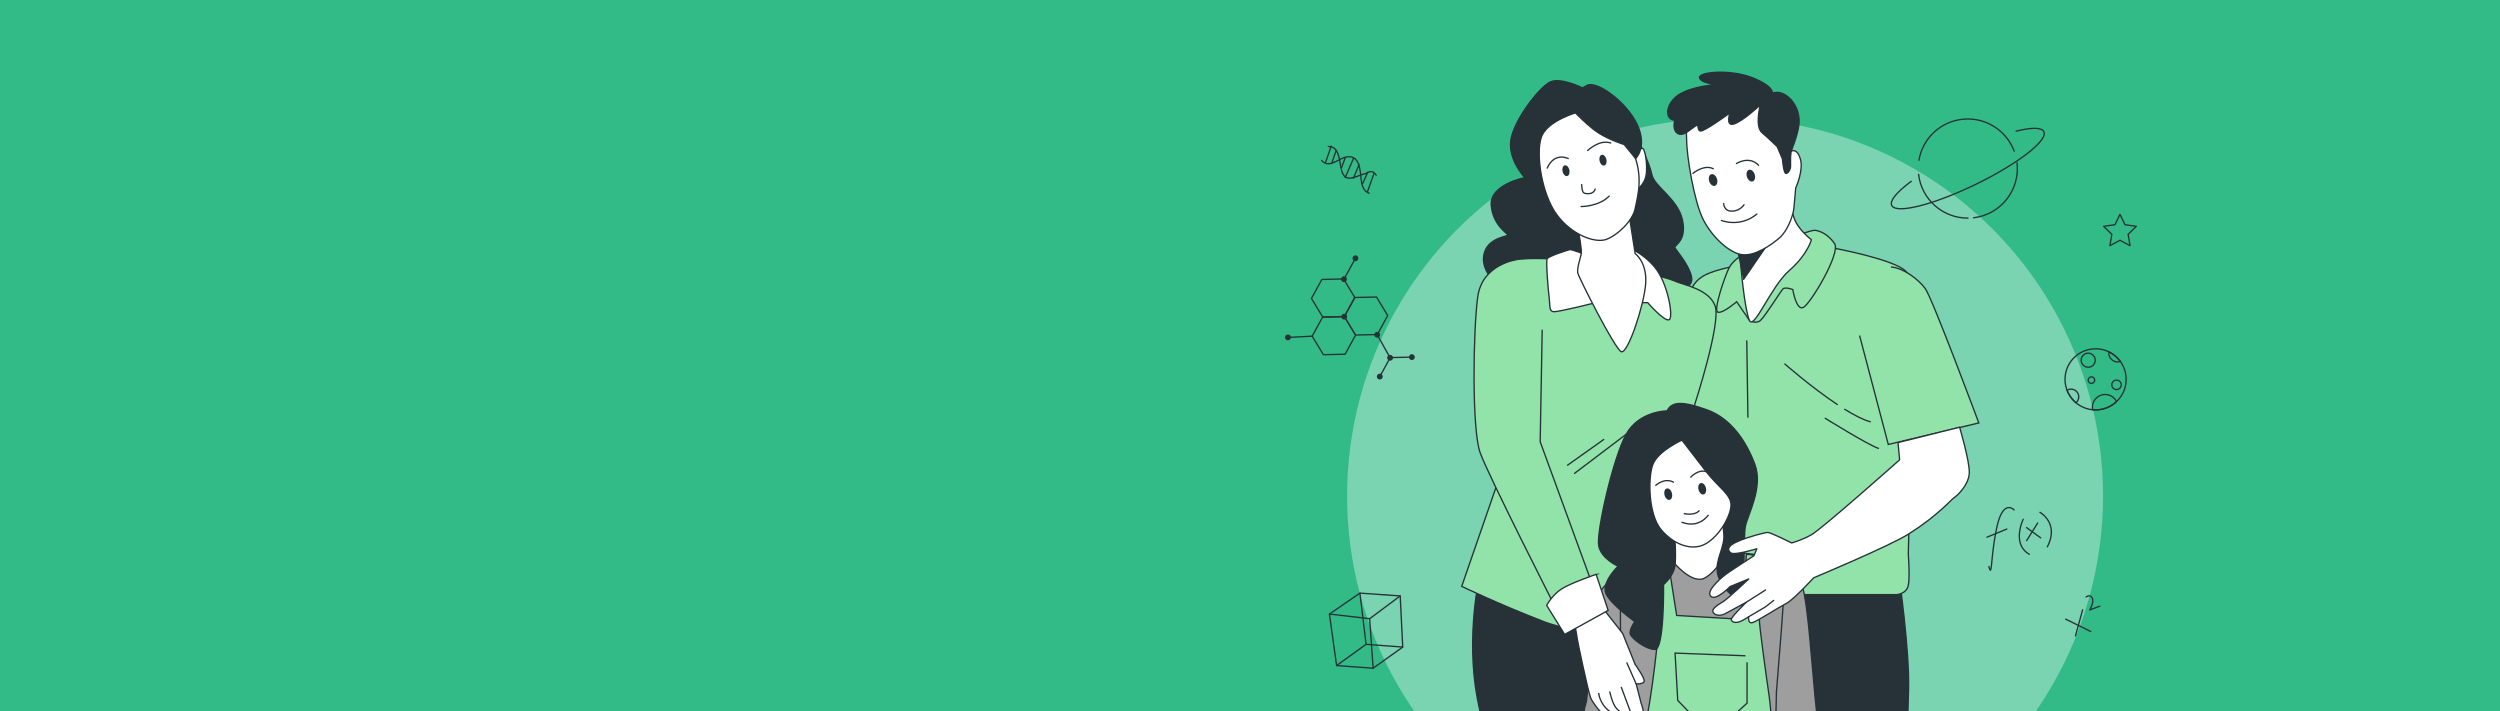 <svg viewBox="0 0 1842 524" fill="none" xmlns="http://www.w3.org/2000/svg"><rect x="0" y="0" width="1842" height="524" fill="#808080" stroke="none"/><g clip-path="url(#a)"><path fill="#33BB87" d="M0 0h1842v524H0z"/><circle cx="1271.03" cy="365.5" r="278.5" fill="#fff" fill-opacity=".35"/><path d="M1399.05 423.526s7.89 54.572 7.18 84.014c-.71 29.441-4.31 153.636-4.31 153.636s14.36 46.659 18.66 91.174c4.31 44.515 4.31 80.41 4.31 80.41s2.87 4.31 2.14 9.327c-.7 5.017-2.87 18.678-2.87 18.678l-44.47-7.891v-13.637c0-3.58 2.14-14.367 2.14-14.367s-13.63-16.511-13.63-24.401c0-7.89-20.09-122.782-20.09-122.782l-12.19-43.079s17.22 141.436 17.93 152.93c.7 11.494-4.31 40.936-4.31 40.936l-2.14 19.384s-14.36-10.764-21.51-13.638c-7.18-2.873-20.8-7.89-20.8-7.89l-5.01-65.336-24.38-153.637-15.79-112.724-11.25-56.457 150.39-14.627v-.023Z" fill="#263238" stroke="#263238" stroke-linecap="round" stroke-linejoin="round"/><path d="M1284.57 194.967s-20.1 2.991-29.09 8.126c-8.99 5.134-10.26 12.836-10.26 12.836l3.41 222.176h148.85s7.27-.424 8.56-6.854c1.3-6.43 0-21.834 0-23.129 0-1.295 1.3-56.08 1.3-56.08s5.13-142.99-2.99-151.988c-8.12-8.997-54.76-17.547-54.76-17.547l-65.02 12.413v.047Z" fill="#92E3A9" stroke="#263238" stroke-miterlimit="10"/><path d="m1287.02 251.165.84 56.197M1359.21 301.592c6.9 4.263 13.49 7.678 18.8 9.162M1315.07 268.193s19.48 17.123 38.61 29.842M1344.86 308.21s31.46 19.573 39.13 22.14" stroke="#263238" stroke-linecap="round" stroke-linejoin="round"/><path d="M1284.14 187.689s-7.27 3.863-10.26 9.846c-2.98 5.982-11.9 31.678-8.07 32.526 3.86.848 13.75-7.749 13.75-7.749l9.46 13.755s4.7 2.992 8.11 0c3.42-2.991 14.81-21.433 16.52-23.152 1.72-1.72 7.28.424 7.28.424s2.47 15.403 7.62 13.26c5.13-2.143 27.89-40.229 23.18-47.083-4.71-6.853-10.68-9.421-14.54-9.845-3.86-.424-53.05 17.971-53.05 17.971v.047Z" fill="#92E3A9" stroke="#263238" stroke-miterlimit="10"/><path d="M1279.44 179.564s2.99 6.43 2.99 11.564c0 5.135 3.15 37.709 6.59 44.986 3.43 7.278 15.64-24.848 29.34-36.837 13.7-11.988 16.26-22.681 16.26-22.681s-10.26-7.702-12.82-16.275c-2.57-8.574-5.98-15.404-5.98-15.404l-36.36 34.67-.02-.023Z" fill="#fff" stroke="#263238" stroke-linecap="round" stroke-linejoin="round"/><path d="m1304.76 176.525-20.05 29.276-5.27-26.238 25.32-3.038Z" fill="#263238" stroke="#263238" stroke-linecap="round" stroke-linejoin="round"/><path d="M1248.23 74.823c-4.66 4.757-6.89 11.376-6.09 18.018.31 2.473.52 5.535.52 9.233 0 12.836 5.55 46.658 12.4 59.942 6.85 13.26 19.67 24.825 29.08 25.697 9.42.847 20.97-7.278 26.95-12.413 5.98-5.135 10.26-16.699 10.68-22.258.43-5.558 1.3-14.555 1.3-14.555s5.97-12.837 3.41-21.41c-2.57-8.573-6.85-5.559-6.85-5.559s.85-21.41-8.56-35.965c-9.42-14.556-33.8-16.7-45.35-13.26-5.91 1.742-12.5 7.442-17.51 12.553l.02-.023Z" fill="#fff" stroke="#263238" stroke-linecap="round" stroke-linejoin="round"/><path d="M1265.06 131.727c.75 2.355.07 4.687-1.51 5.181-1.57.495-3.46-1.012-4.21-3.368-.75-2.355-.07-4.687 1.51-5.181 1.57-.495 3.46 1.012 4.21 3.368ZM1292.85 128.5c.75 2.355.07 4.687-1.5 5.182-1.58.494-3.46-1.013-4.22-3.368-.75-2.356-.07-4.687 1.51-5.182 1.58-.495 3.46 1.013 4.21 3.368Z" fill="#263238"/><path d="M1247.36 127.746s8.12-6.854 14.97-3.415M1279.44 120.469s9.41-5.983 16.26 1.295M1270.03 150.028s0 5.558 5.97 5.558c5.98 0 8.99-4.71 8.99-4.71M1268.33 162.44s13.7 5.559 26.1-4.711" stroke="#263238" stroke-linecap="round" stroke-linejoin="round"/><path d="M1166.13 64.837s-16.21-8.103-23.93-4.428c-7.72 3.674-25.42 26.167-28.74 41.288-3.31 15.121 9.96 29.135 9.96 29.135s-25.79 5.158-24.69 20.279c1.11 15.121 12.52 21.01 12.17 22.117-.35 1.107-13.25 1.837-16.94 12.177-3.7 10.316 4.04 20.656 11.06 24.707 6.99 4.051 110.13 9.963 120.08 6.995 9.96-2.968 23.37-3.816 21.16-13.402-2.21-9.586-11.79-19.549-12.17-21.386-.38-1.837 8.85-4.781 5.53-20.279-3.32-15.474-20.64-24.425-22.5-33.28-1.83-8.856-7.88-19.691-9.36-24.472 0 0-31.68-36.13-41.63-39.451Z" fill="#263238" stroke="#263238" stroke-miterlimit="10"/><path d="M1202.23 116.088s6.99-9.586 8.85-5.888c1.83 3.697 2.94 14.744 1.48 20.279-1.48 5.535-5.88 8.856-5.88 8.856l-4.43-23.224-.02-.023Z" fill="#fff" stroke="#263238" stroke-linecap="round" stroke-linejoin="round"/><path d="M1090.5 422.701s-10.8 45.246-2.03 91.857c8.78 46.612 40.5 135.101 40.5 135.101l-18.21 190.026 34.43 3.368 20.23-80.599-5.38 84.438 35.08 3.368s24.97-165.484 27.68-193.865c2.7-28.382 24.28-68.234 26.3-130.366 2.03-62.133-.44-87.9-.44-87.9l-158.16-15.451v.023Z" fill="#263238" stroke="#263238" stroke-linecap="round" stroke-linejoin="round"/><path d="M1145.12 190.916s-25.04-1.837-33.89 1.837c-8.85 3.698-5.88 51.605-5.88 51.605l3.31 96.214-31.67 91.456s25.79 12.531 60.03 25.815c34.26 13.26 84.34 7.372 89.52 4.781 5.15-2.591 24.31-16.581 24.31-16.581l-2.22-147.843s19.54-60.084 15.11-72.638c-4.42-12.53-22.82-15.474-28.73-18.065-5.88-2.591-16.94-5.158-16.94-5.158l-72.93-11.423h-.02Z" fill="#92E3A9" stroke="#263238" stroke-miterlimit="10"/><path d="m1160.13 348.768 38.03-28.805M1154.98 342.739l26.63-18.913" stroke="#263238" stroke-linecap="round" stroke-linejoin="round"/><path d="M1169.07 187.972s-11.06-4.428-12.52-4.051c-1.48.376-15.46 4.781-16.56 6.641-1.11 1.838.73 23.601 1.48 29.136.73 5.535-.38 9.963 3.69 9.963s30.57-6.642 30.57-6.642h38.31s12.52 14.367 15.84 12.53c3.32-1.837-1.11-27.275-10.68-38.721-9.58-11.447-21-15.121-21-15.121l-29.1 6.265h-.03Z" fill="#fff" stroke="#263238" stroke-miterlimit="10"/><path d="M1162.81 169.53s2.94 14.367 2.21 17.688c-.73 3.321-3.22 10.67-2.49 13.991.73 3.321 27.16 55.679 31.96 57.893 4.77 2.214 16.94-34.293 18.05-50.144 1.1-15.852-7.75-22.117-7.75-22.117l-4.42-28.381-37.58 11.07h.02Z" fill="#fff" stroke="#263238" stroke-miterlimit="10"/><path d="M1162.81 82.525s-23.2 6.265-27.25 18.795c-4.05 12.53.38 41.666 11.41 56.763 11.07 15.121 28.01 21.009 36.1 18.442 8.1-2.567 19.89-13.637 21.72-22.846 1.84-9.21 7.37-26.921-4.42-47.177-11.79-20.28-37.58-23.953-37.58-23.953l.02-.024Z" fill="#fff" stroke="#263238" stroke-linecap="round" stroke-linejoin="round"/><path d="M1165.38 135.99s0 5.535 1.83 6.265c1.84.73 6.99 1.107 8.1-2.944M1165.02 152.195s13.25 0 20.64-7.749" stroke="#263238" stroke-linecap="round" stroke-linejoin="round"/><path d="M1156.32 125.203c.49 2.191-.24 4.216-1.63 4.522-1.39.306-2.91-1.201-3.41-3.391-.49-2.191.24-4.216 1.62-4.523 1.39-.306 2.92 1.202 3.42 3.392ZM1183.59 117.454c.5 2.191-.23 4.216-1.62 4.522-1.39.306-2.92-1.201-3.41-3.391-.5-2.191.23-4.216 1.62-4.523 1.39-.306 2.92 1.202 3.41 3.392Z" fill="#263238"/><path d="M1169.8 110.907s8.85-8.48 16.94-5.535" stroke="#263238" stroke-linecap="round" stroke-linejoin="round"/><path d="M1155.45 116.818s-9.96-5.158-15.46 6.995l15.46-6.995Z" fill="#fff"/><path d="M1155.45 116.818s-9.96-5.158-15.46 6.995" stroke="#263238" stroke-linecap="round" stroke-linejoin="round"/><path d="M1159.87 82.171s1.04 1.107 2.73 2.803c3.51 3.533 9.84 9.563 15.32 13.048 8.09 5.159 18.78 8.48 18.78 8.48l8.47 10.316s8.85-8.479 1.11-25.06c-7.75-16.582-29.84-32.81-37.21-28.759-7.36 4.051-13.62 8.48-9.2 19.172Z" fill="#263238" stroke="#263238" stroke-miterlimit="10"/><path d="m1370.13 247.208 21.16 80.269 66.69-15.852s-34.38-92.257-39.51-99.087c-5.13-6.854-15.84-14.98-25.23-15.851" fill="#92E3A9"/><path d="m1370.13 247.208 21.16 80.269 66.69-15.852s-34.38-92.257-39.51-99.087c-5.13-6.854-15.84-14.98-25.23-15.851" stroke="#263238" stroke-miterlimit="10"/><path d="M1197.83 420.158s-19.32 10.151-21.06 21.48c-1.74 11.329-7.84 74.899-7.84 74.899s-6.09 20.891-6.52 40.064c-.42 19.148 2.17 48.754 2.17 48.754l20 .424 12.19-69.67 3.91-111.453-2.88-4.498h.03ZM1312.05 413.775s13.06 1.743 17.39 24.377c4.36 22.635 6.52 71.413 10.88 101.443 4.35 30.054.87 71.413.87 71.413l-16.97-.871s-14.8-71.413-15.65-78.809c-.87-7.395-2.16-15.663-2.16-15.663l5.64-101.89Z" fill="#9E9E9E" stroke="#263238" stroke-miterlimit="10"/><path d="M1236.61 406.238s-30.17 10.293-38.78 13.943c-8.61 3.651-.33 120.098-.33 120.098s-5.63 23.882-4.64 26.544c.99 2.661 109.71 8.95 112.37 5.629 2.66-3.321 3.65-62.698 3.65-62.698s7.29-87.594 6.63-93.883c-.66-6.312-39.11-8.95-47.06-10.292-7.96-1.343-31.82.659-31.82.659h-.02Z" fill="#9E9E9E" stroke="#263238" stroke-miterlimit="10"/><path d="m1218 412.338 5.08 42.325s-6.33 68.163-11.89 81.635c-5.55 13.472-27.72 36.46-27.72 36.46l.4 111.359 67.71 3.957.8-7.137 4.75 8.314 64.15-5.558-11.49-87.57-1.57-28.146s-3.18-45.175-4.76-55.491c-1.57-10.293-7.53-53.489-7.13-55.868.4-2.379 1.58-46.753 1.58-46.753l-11.08-1.578-4.36 47.954-47.11-2.779-7.03-44.798-10.33 3.651v.023Z" fill="#92E3A9" stroke="#263238" stroke-miterlimit="10"/><path d="m1286.05 483.186-51.86-1.978 1.97 34.882 24.95 25.743 26.12-23.765v-30.124" stroke="#263238" stroke-miterlimit="10"/><path d="m1232.3 393.967.66 20.232s13.93 16.911 23.2 11.612c9.28-5.3 15.25-17.594 15.25-17.594l-.66-25.555-38.45 11.282v.023Z" fill="#fff" stroke="#263238" stroke-miterlimit="10"/><path d="M1228.33 302.722s-20.55 0-30.17 17.241c-9.6 17.241-22.22 72.661-20.22 82.271 2 9.633 14.26 14.933 14.26 14.933s-12.59 12.271-8.94 20.232c3.65 7.961 21.23 20.562 21.23 20.562s-4.31 6.312-3.32 9.279c.99 2.992 11.27 11.282 18.24 11.282 6.96 0 6.3-47.765 6.3-47.765s6.97-5.983 8.29-13.261c1.32-7.278-.33-25.884-.33-25.884l7.95-61.05s27.18 33.186 27.18 41.807c0 8.62.33 10.952 1.32 20.891.99 9.963-6.64 19.243-4.64 29.206 2 9.963 14.26 21.245 17.23 17.924 2.99-3.321 1.65-44.468 3.32-52.759 1.67-8.291 13.25-28.523 6.96-45.457-6.3-16.911-17.58-33.846-35.13-40.135-17.58-6.312-25.86-6.642-29.51.66l-.02.023Z" fill="#263238" stroke="#263238" stroke-linecap="round" stroke-linejoin="round"/><path d="M1239.27 324.297s-17.91 7.961-21.56 18.253c-3.64 10.293-2.99 36.484 5.98 47.436 8.94 10.953 22.87 16.582 33.16 10.623 10.28-5.959 18.23-20.232 18.56-28.193.33-7.961-9.27-13.261-18.23-24.872l-17.91-23.224v-.023Z" fill="#fff" stroke="#263238" stroke-miterlimit="10"/><path d="M1240.59 378.375s7.95 2.002 11.6-2.332M1238.94 384.663s11.6 5.629 19.88-5.299" stroke="#263238" stroke-miterlimit="10"/><path d="M1231.88 363.395c.59 2.308-.17 4.499-1.67 4.876-1.51.377-3.2-1.178-3.79-3.486-.59-2.308.16-4.499 1.67-4.876 1.51-.377 3.2 1.178 3.79 3.486ZM1256.92 359.415c.59 2.308-.17 4.498-1.67 4.875-1.51.377-3.2-1.177-3.79-3.486-.59-2.308.16-4.498 1.67-4.875 1.51-.377 3.2 1.178 3.79 3.486Z" fill="#263238"/><path d="M1245.55 351.83s5.3-6.312 11.6-4.31M1233.29 355.481s-5.62-4.31-13.6 2.332" stroke="#263238" stroke-miterlimit="10"/><path d="m1398.44 326.087 1.2 12.718s-57.32 50.946-65.02 55.232c-7.69 4.287-14.54 5.983-14.54 5.983s-15.39-7.702-17.53-7.702c-2.14 0-13.7 2.991-21.82 6.43-8.12 3.415-8.12 6.43-5.55 8.573 2.56 2.144 19.25-2.991 19.25-2.991l-2.14 5.135s-17.53 11.14-21.82 14.555c-4.28 3.416-13.69 11.989-9.83 15.404 3.86 3.415 14.12-7.278 14.12-7.278l13.69-5.558s-15.39 14.556-18.82 16.699c-3.42 2.143-9.84 5.558-6.85 8.573 2.99 3.015 8.12.424 8.12.424l15.83-8.573s-11.55 11.14-11.13 12.836c.43 1.72 2.57 2.568 5.56 1.72 2.98-.848 7.27-3.863 7.27-3.863s-.85 5.558 2.99 4.287c3.86-1.296 19.67-11.565 24.8-14.132 5.13-2.568 20.1-18.843 20.1-18.843s55.93-23.411 69.72-32.103c21.93-13.849 31.23-25.248 33.79-26.968 2.57-1.719 10.69-9.421 11.13-17.971.43-8.573-7.13-33.916-7.13-33.916l-45.39 11.329Z" fill="#fff" stroke="#263238" stroke-linecap="round" stroke-linejoin="round"/><path d="m1286.71 443.687 14.12-8.974M1288.43 454.404l12.4-7.278 6-4.71" stroke="#263238" stroke-linecap="round" stroke-linejoin="round"/><path d="m1179 445.666 16.57 21.009 9.2 22.847s7.37 10.316 6.64 12.53c-.73 2.214-5.89 1.837-5.89 1.837l3.7 14.367s2.59 6.642 1.48 9.963c-1.11 3.321-4.42 1.837-4.42 1.837l-3.7-2.214s-15.11-2.214-16.57-3.697c-1.48-1.484 2.22 3.697 1.11 5.535-1.11 1.837-2.94 0-5.15-2.214-2.21-2.214-8.1-8.856-9.96-13.261-1.86-4.404-9.95-42.772-9.95-43.879 0-1.107-1.48-8.479-1.48-8.479l18.42-16.228v.047Z" fill="#fff" stroke="#263238" stroke-miterlimit="10"/><path d="m1205.52 503.912-6.99-15.851M1194.49 506.126l8.09 21.74" stroke="#263238" stroke-miterlimit="10"/><path d="M1186.01 509.447s1.84 8.479 4.43 11.8c2.59 3.321 6.26 5.535 6.26 5.535" fill="#fff"/><path d="M1186.01 509.447s1.84 8.479 4.43 11.8c2.59 3.321 6.26 5.535 6.26 5.535" stroke="#263238" stroke-miterlimit="10"/><path d="M1177.92 510.555s.38 7.749 8.09 13.637l-8.09-13.637Z" fill="#fff"/><path d="M1177.92 510.555s.38 7.749 8.09 13.637" stroke="#263238" stroke-miterlimit="10"/><path d="M1117.87 191.293s-25.8 2.944-29.11 27.651c-3.32 24.707-4.43 97.321 1.83 114.657 6.26 17.335 55.63 114.279 55.63 114.279l28.73-12.53-40.14-109.852 1.48-82.577" fill="#92E3A9"/><path d="M1117.87 191.293s-25.8 2.944-29.11 27.651c-3.32 24.707-4.43 97.321 1.83 114.657 6.26 17.335 55.63 114.279 55.63 114.279l28.73-12.53-40.14-109.852 1.48-82.577" stroke="#263238" stroke-miterlimit="10"/><path d="M1176.06 423.173s-18.43 6.265-25.41 10.693c-6.99 4.428-11.06 12.177-11.06 12.177l13.24 21.386 32.06-17.688-8.85-26.545.02-.023Z" fill="#fff" stroke="#263238" stroke-miterlimit="10"/><path d="M1305.84 68.676c-.28.117-.52.282-.75.447-.07-.047-.14-.118-.21-.165l.96-.282s1.63-4.876-14.61-11.377c-16.24-6.5-40.08-4.333-39 0 .76 3.039 7.09 4.264 10.81 4.711-.85.212-1.67.471-2.52.73-6.76.825-18.43 2.92-25.06 8.102-8.19 6.36-9.09 17.265-1.49 17.76-2.23 8.22 2.73 13.448 9.56 8.36 2.92-2.19 5.36-3.885 7.36-5.204.17 2.52.64 4.78 2.07 4.78 3.42 0 19.68-11.988 20.97-12.835 1.3-.848-2.99 9.42 3.41 7.701 6.43-1.719 19.68-14.132 19.68-14.132s-4.29 15.852 1.29 20.539c5.55 4.71 11.13 10.269 11.13 10.269l3.86 8.997s.85 10.693 2.57 10.693c1.71 0 3.41-2.991 3.41-5.134v-6.854l.42-4.287s4.54-10.905 5.67-18.96c2.1-14.697-10.3-27.557-19.48-23.86h-.05Z" fill="#263238"/><path d="M1305.84 68.676c-.28.117-.52.282-.75.447-.07-.047-.14-.118-.21-.165l.96-.282Zm0 0s1.63-4.876-14.61-11.377c-16.24-6.5-40.08-4.333-39 0 .76 3.039 7.09 4.264 10.81 4.711-.85.212-1.67.471-2.52.73-6.76.825-18.43 2.92-25.06 8.102-8.19 6.36-9.09 17.265-1.49 17.76-2.23 8.22 2.73 13.448 9.56 8.36 2.92-2.19 5.36-3.885 7.36-5.204.17 2.52.64 4.78 2.07 4.78 3.42 0 19.68-11.988 20.97-12.835 1.3-.848-2.99 9.42 3.41 7.701 6.43-1.719 19.68-14.132 19.68-14.132s-4.29 15.852 1.29 20.539c5.55 4.71 11.13 10.269 11.13 10.269l3.86 8.997s.85 10.693 2.57 10.693c1.71 0 3.41-2.991 3.41-5.134v-6.854l.42-4.287s4.54-10.905 5.67-18.96c2.1-14.697-10.3-27.557-19.48-23.86h-.05Z" stroke="#263238" stroke-linecap="round" stroke-linejoin="round"/><path d="M979.531 452.436 1001.97 437l29.7 2.08 1.86 37.667-21.81 15.588-26.914-1.961-5.275-37.938Z" stroke="#263238" stroke-miterlimit="10" stroke-linecap="round" stroke-linejoin="round"/><path d="m984.806 490.374 21.724-15.639 27 2.012M1006.53 474.735 1001.97 437M979.531 452.436l29.639 3.432 22.5-16.788M1009.17 455.868l2.55 36.467M1522 456.2l18.43 9.051M1534.48 449.285l-5.28 19.252M1537.04 439.89s2.6-2.338 4.43.565c1.84 2.903-1.77 8.991-1.77 8.991l7.4-2.822M978.712 107.946c9.824-.305 7.499 14.854 11.047 20.739 3.548 5.886 11.451-.023 16.671-.876 1.68-1.014 5.04-3.041 7.53 1.294" stroke="#263238" stroke-miterlimit="10" stroke-linecap="round" stroke-linejoin="round"/><path d="M973.744 118.209c5.47 6.183 11.965-1.091 17.808-2.446 10.038-2.326 10.618 9.154 11.268 15.917.39 4.043 1.54 9.321 6.02 10.681M976.447 120.26l4.369-12.55M981.186 120.36l3.298-9.439M988.398 123.556l2.931-7.727M991.19 130.792l6.166-14.378M997.2 131.331l4.23-10.139M1007.56 141.215l4.82-13.431M1004.14 135.002l3.56-8.072M1014.79 246.499l7.68-13.998-8.29-13.667-15.963.363-7.678 13.999 8.282 13.647 15.969-.344ZM1040.27 263.118l-15.96.351-7.67 13.999M991.058 260.996l7.678-13.998-8.282-13.648-15.972.344-7.678 13.999 8.293 13.654 15.961-.351Z" stroke="#263238" stroke-miterlimit="10" stroke-linecap="round" stroke-linejoin="round"/><path d="m990.539 233.195 7.679-13.998-8.287-13.666-15.967.362-7.679 13.999 8.282 13.648 15.972-.345Z" stroke="#263238" stroke-miterlimit="10" stroke-linecap="round" stroke-linejoin="round"/><path d="M992.332 234.38a2.142 2.142 0 1 0-3.756-2.06 2.142 2.142 0 0 0 3.756 2.06ZM950.843 249.651a2.142 2.142 0 1 0-3.755-2.061 2.142 2.142 0 0 0 3.755 2.061ZM1039.24 264.997a2.145 2.145 0 0 1-.84-2.908 2.135 2.135 0 0 1 2.9-.847 2.138 2.138 0 0 1 .85 2.907 2.148 2.148 0 0 1-2.91.848ZM1018.51 278.498a2.14 2.14 0 0 0-.85-2.908 2.135 2.135 0 0 0-2.9.848 2.143 2.143 0 0 0 .84 2.907c1.04.569 2.34.19 2.91-.847ZM997.675 192.171a2.145 2.145 0 0 1-.848-2.907 2.147 2.147 0 0 1 2.908-.848 2.142 2.142 0 0 1 .845 2.908c-.55 1.04-1.859 1.421-2.905.847ZM1026.11 264.643a2.14 2.14 0 0 0-.85-2.908 2.135 2.135 0 0 0-2.9.848 2.143 2.143 0 0 0 .84 2.907c1.04.569 2.34.19 2.91-.847ZM989.215 207.596a2.145 2.145 0 0 1-.848-2.907 2.145 2.145 0 0 1 2.907-.848 2.147 2.147 0 0 1 .848 2.908c-.555 1.04-1.862 1.421-2.907.847ZM1013.68 248.531a2.14 2.14 0 0 1-.85-2.908 2.149 2.149 0 0 1 2.91-.847 2.156 2.156 0 0 1 .85 2.907 2.15 2.15 0 0 1-2.91.848Z" fill="#263238"/><path d="m990.251 205.707 8.454-15.413M1014.71 246.653l9.53 16.959M966.804 247.693l-17.838.928M1413.86 118.041c2.65-15.555 15.25-28.173 31.72-30.118 17.02-2.011 32.69 8.025 38.46 23.397M1450.01 160.714c-18.34.092-34.2-13.597-36.4-32.239M1486.13 119.908c2.36 20.022-11.95 38.187-31.99 40.554" stroke="#263238" stroke-miterlimit="10" stroke-linecap="round" stroke-linejoin="round"/><path d="M1485.47 96.665c11.17-2.803 18.87-2.902 20.45.334 3.14 6.475-19.4 23.908-50.36 38.913-30.96 15.005-58.58 21.927-61.73 15.452-1.67-3.461 3.98-10.046 14.35-17.73M1562 158l3.71 7.565 8.29 1.216-6 5.903 1.42 8.316-7.42-3.935-7.42 3.935 1.42-8.316-6-5.903 8.29-1.216L1562 158ZM1566.53 279.492c0 6.472-2.73 12.309-7.09 16.385a22.347 22.347 0 0 1-15.4 6.123c-.73 0-1.44-.032-2.14-.095a22.426 22.426 0 0 1-12.33-5.171 22.369 22.369 0 0 1-6.55-9.184 22.253 22.253 0 0 1-1.49-8.058c0-12.42 10.07-22.492 22.51-22.492 3.49 0 6.8.793 9.77 2.237a22.504 22.504 0 0 1 8.49 7.121 22.412 22.412 0 0 1 4.23 13.134Z" stroke="#263238" stroke-miterlimit="10" stroke-linecap="round" stroke-linejoin="round"/><path d="M1562.93 283.553a3.47 3.47 0 0 1-3.47 3.474 3.478 3.478 0 0 1-3.48-3.474 3.461 3.461 0 0 1 3.46-3.474c1.92 0 3.49 1.555 3.49 3.474ZM1531.6 292.403c0 1.745-.79 3.3-2.03 4.331a22.375 22.375 0 0 1-6.55-9.184 5.463 5.463 0 0 1 2.9-.809c3.14 0 5.68 2.538 5.68 5.662ZM1559.44 295.877a22.347 22.347 0 0 1-15.4 6.123c-.73 0-1.45-.032-2.14-.095a8.776 8.776 0 0 1-.19-1.856c0-5.171 4.18-9.374 9.35-9.374 3.68 0 6.86 2.125 8.38 5.202ZM1538.58 270.562c2.86 0 5.17-2.315 5.17-5.171a5.167 5.167 0 0 0-5.17-5.171 5.174 5.174 0 0 0-5.17 5.171 5.174 5.174 0 0 0 5.17 5.171ZM1543.37 280.079a2.403 2.403 0 0 1-2.39 2.395c-1.32 0-2.4-1.079-2.4-2.395a2.405 2.405 0 0 1 2.4-2.395c1.31 0 2.39 1.078 2.39 2.395ZM1562.29 266.358a6.01 6.01 0 0 1-1.95.302c-3.64 0-6.58-2.951-6.58-6.599 0-.285.02-.555.05-.825a22.41 22.41 0 0 1 8.48 7.122ZM1465.45 417.471c2.38 9.414 1.21-7.923 5.87-29.131s12.64-12.62 12.64-12.62M1464 395.799l14.62-5.987M1490.69 382.614s-8.73 18.063 4.44 25.744M1503.09 377.534s14.41 8.004 5.38 25.361M1493.21 388.743l10.34 7.539M1501.32 385.417l-8.09 12.882" stroke="#263238" stroke-miterlimit="10" stroke-linecap="round" stroke-linejoin="round"/></g><defs><clipPath id="a"><path fill="#fff" d="M0 0h1842v524H0z"/></clipPath></defs></svg>